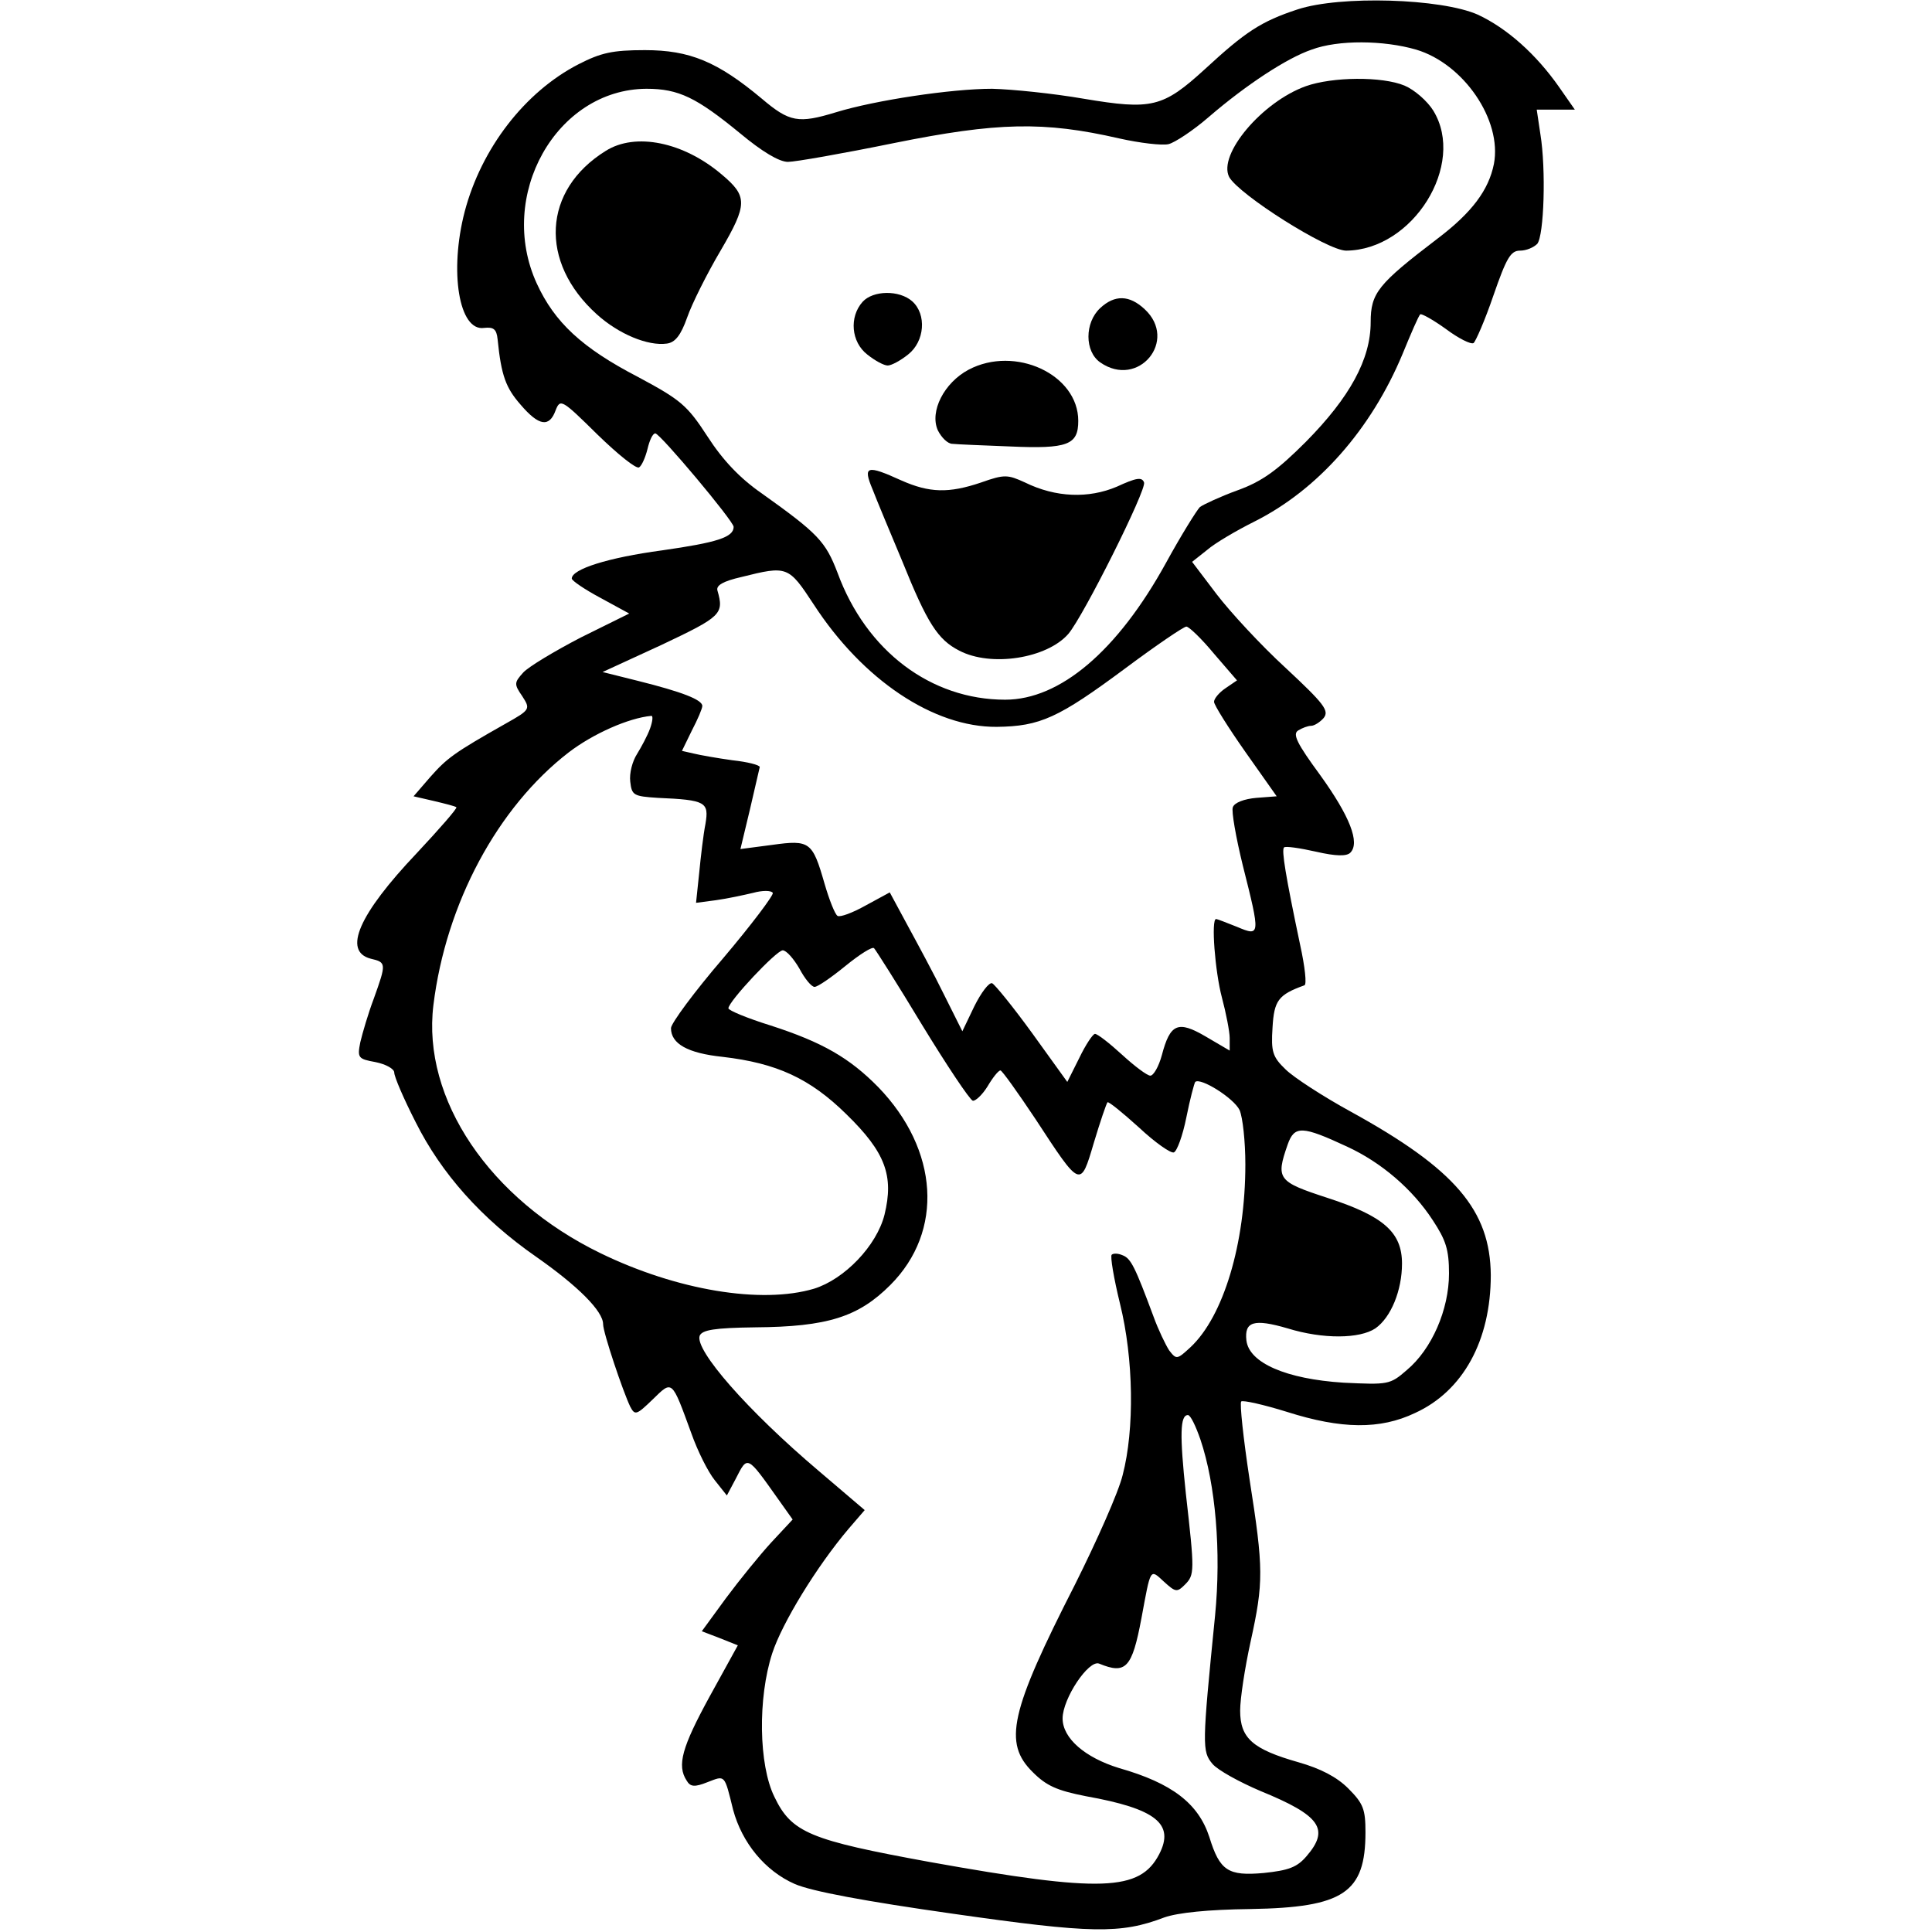 <?xml version="1.0" encoding="UTF-8" standalone="yes"?>
<svg version="1.0" xmlns="http://www.w3.org/2000/svg" width="100mm" height="100mm" viewBox="0 0 233 370" preserveAspectRatio="xMidYMid meet">
  <g transform="translate(0,370) scale(0.1,-0.1)" fill="#000000" stroke="none">
    <path d="M1800 3682 c-70 -23 -100 -43 -177 -114 -81 -74 -102 -79 -233 -57
-58 10 -136 18 -175 19 -78 0 -224 -22 -299 -45 -72 -22 -89 -19 -142 26 -85
71 -138 93 -224 93 -62 0 -84 -5 -127 -27 -103 -53 -186 -161 -218 -282 -30
-115 -11 -230 37 -223 18 2 24 -2 26 -22 7 -70 16 -93 44 -125 35 -41 55 -44
67 -11 9 23 12 21 80 -46 39 -38 75 -67 80 -63 5 3 12 19 16 35 4 17 10 30 15
30 9 0 150 -168 150 -179 0 -20 -32 -30 -137 -45 -104 -14 -173 -36 -173 -54
0 -4 25 -21 55 -37 l55 -30 -93 -46 c-50 -26 -100 -56 -110 -67 -17 -19 -18
-22 -2 -45 16 -25 16 -26 -32 -53 -99 -56 -112 -66 -144 -102 l-32 -37 39 -9
c21 -5 41 -10 43 -12 2 -2 -32 -41 -76 -88 -111 -117 -142 -188 -88 -202 30
-7 30 -9 6 -76 -11 -29 -22 -67 -26 -84 -6 -30 -4 -32 29 -38 20 -4 36 -13 36
-20 0 -8 18 -50 41 -95 49 -98 126 -185 231 -258 80 -56 128 -104 128 -129 0
-16 38 -129 52 -158 9 -17 12 -16 43 14 38 37 36 39 74 -65 12 -34 32 -74 45
-90 l23 -29 17 32 c23 45 21 46 82 -40 l27 -38 -41 -44 c-22 -24 -61 -72 -87
-107 l-46 -63 34 -13 35 -14 -54 -98 c-53 -97 -63 -132 -44 -161 7 -12 15 -13
40 -3 34 13 32 16 49 -53 17 -63 61 -117 118 -142 32 -14 134 -33 303 -57 266
-38 321 -39 405 -7 26 9 83 15 165 16 178 3 220 31 220 147 0 44 -4 55 -33 84
-22 22 -53 38 -95 50 -88 25 -112 46 -112 99 0 23 9 82 20 132 25 114 25 139
-2 311 -12 79 -19 145 -16 149 3 3 43 -6 88 -20 104 -33 178 -34 245 -2 92 42
145 139 145 264 -1 124 -68 203 -268 313 -53 29 -110 66 -125 81 -25 24 -28
34 -25 80 3 52 11 63 61 81 5 1 1 36 -8 77 -28 133 -36 182 -31 187 2 3 30 -1
61 -8 39 -9 59 -9 66 -2 19 19 -1 70 -58 149 -44 60 -53 78 -42 85 8 5 19 9
25 9 6 0 17 7 24 15 11 14 1 27 -73 96 -47 43 -106 107 -132 141 l-47 62 29
23 c15 13 56 37 90 54 122 61 224 177 284 321 16 39 31 74 34 76 2 2 24 -10
49 -28 24 -18 48 -30 53 -27 4 3 22 44 38 91 25 72 33 86 51 86 12 0 26 6 33
13 13 16 17 143 6 210 l-7 47 36 0 37 0 -30 43 c-44 63 -100 113 -156 139 -70
31 -263 37 -345 10z m227 -77 c91 -27 165 -135 149 -219 -10 -50 -42 -93 -108
-143 -114 -87 -128 -104 -128 -160 0 -71 -40 -144 -124 -229 -55 -55 -84 -76
-131 -93 -33 -12 -65 -27 -72 -32 -6 -6 -36 -54 -65 -107 -93 -169 -203 -262
-308 -262 -142 0 -266 93 -321 243 -23 60 -37 75 -145 152 -42 29 -75 64 -104
109 -39 60 -51 70 -133 114 -108 56 -160 105 -194 179 -77 168 37 372 210 373
62 0 96 -17 179 -85 42 -35 75 -55 92 -55 14 0 105 16 203 36 198 40 287 42
431 9 40 -9 83 -14 95 -11 12 3 47 26 77 52 72 62 150 113 197 129 51 19 138
18 200 0z m-1154 -1062 c94 -145 230 -236 351 -235 83 1 118 17 246 112 59 44
112 80 117 80 5 0 29 -23 53 -52 l44 -51 -22 -15 c-12 -8 -22 -20 -22 -26 0
-6 27 -49 60 -96 l60 -85 -39 -3 c-23 -2 -42 -9 -45 -18 -3 -7 6 -58 19 -111
34 -135 34 -137 -11 -118 -20 8 -38 15 -40 15 -10 0 -2 -101 11 -150 8 -30 15
-66 15 -78 l0 -24 -46 27 c-53 31 -68 25 -84 -36 -6 -22 -16 -39 -22 -39 -6 0
-30 18 -54 40 -24 22 -47 40 -52 40 -4 0 -18 -21 -30 -46 l-23 -46 -67 93
c-37 51 -72 94 -77 96 -6 2 -21 -18 -34 -44 l-23 -48 -35 70 c-19 39 -51 98
-70 133 l-34 63 -46 -25 c-25 -14 -49 -23 -54 -20 -5 3 -16 31 -25 62 -23 80
-28 84 -100 74 l-61 -8 18 75 c10 42 18 79 19 82 0 4 -24 10 -52 13 -29 4 -63
10 -75 13 l-22 5 19 39 c11 21 20 42 20 47 0 12 -39 27 -123 48 l-68 17 113
52 c114 54 120 59 107 104 -3 10 11 18 46 26 88 22 90 21 138 -52z m-313 -238
c-5 -14 -17 -36 -25 -49 -9 -14 -15 -37 -13 -53 3 -26 6 -28 53 -31 92 -4 98
-8 91 -50 -4 -20 -9 -63 -12 -94 l-6 -57 38 5 c22 3 54 10 71 14 18 5 35 5 38
0 2 -4 -40 -60 -95 -125 -55 -64 -100 -125 -100 -134 0 -30 32 -48 99 -55 103
-12 167 -41 237 -110 75 -73 91 -118 73 -192 -15 -60 -77 -124 -135 -142 -101
-30 -263 -3 -409 68 -212 103 -342 295 -320 475 24 195 123 379 259 484 47 36
115 66 158 70 4 1 3 -10 -2 -24z m521 -568 c47 -77 91 -143 97 -145 5 -1 18
11 28 27 10 17 21 31 25 31 3 0 33 -42 67 -93 87 -133 86 -133 112 -45 12 40
24 75 26 77 2 2 29 -20 60 -48 31 -29 61 -50 67 -48 6 2 17 32 24 67 7 35 15
65 17 68 10 9 74 -31 85 -54 6 -14 11 -60 11 -104 0 -152 -42 -291 -105 -350
-26 -24 -27 -24 -41 -6 -7 11 -21 40 -30 65 -35 94 -43 111 -59 117 -9 4 -18
4 -21 1 -3 -3 4 -45 16 -94 26 -105 28 -240 5 -328 -8 -33 -50 -127 -91 -209
-125 -245 -138 -304 -81 -360 26 -26 46 -35 102 -46 134 -24 170 -53 140 -111
-37 -71 -110 -74 -439 -15 -230 42 -265 56 -298 125 -30 61 -32 189 -4 275 19
58 85 166 146 238 l31 36 -88 75 c-137 116 -238 232 -228 259 5 11 28 15 106
16 139 1 198 20 259 81 103 103 93 259 -23 379 -55 56 -107 86 -206 118 -45
14 -81 29 -81 33 0 13 92 111 104 111 7 0 21 -16 32 -35 10 -19 23 -35 29 -35
6 0 32 18 59 40 27 22 52 38 55 34 3 -3 45 -69 92 -147z m814 -233 c65 -30
125 -81 164 -141 25 -38 31 -56 31 -102 0 -69 -33 -145 -81 -185 -32 -28 -36
-28 -121 -24 -110 7 -181 38 -186 81 -4 36 14 42 79 23 68 -21 138 -20 168 0
30 21 51 73 51 124 0 60 -35 91 -143 126 -95 31 -99 36 -76 102 13 37 28 36
114 -4z m-281 -561 c29 -86 40 -214 28 -337 -25 -250 -25 -260 -5 -284 10 -12
52 -35 92 -52 115 -47 133 -73 88 -125 -18 -21 -34 -27 -82 -32 -68 -6 -84 4
-104 69 -21 64 -71 103 -173 132 -65 20 -108 57 -108 95 0 38 50 113 70 105
51 -21 63 -9 81 87 18 97 16 95 43 70 22 -20 25 -21 40 -6 19 19 19 25 2 175
-12 113 -11 150 4 150 5 0 15 -21 24 -47z"/>
    <path d="M1816 3535 c-84 -30 -169 -131 -147 -174 19 -34 188 -141 224 -141
128 1 230 165 167 268 -11 18 -36 40 -55 48 -43 18 -138 17 -189 -1z"/>
    <path d="M475 3411 c-121 -75 -128 -213 -17 -313 42 -38 98 -61 134 -56 16 2
27 16 39 50 9 26 38 84 64 128 52 89 52 104 2 146 -73 62 -165 81 -222 45z"/>
    <path d="M967 3122 c-26 -29 -22 -77 9 -101 15 -12 32 -21 39 -21 7 0 24 9 39
21 32 25 36 77 8 102 -25 22 -75 21 -95 -1z"/>
    <path d="M1422 3110 c-30 -28 -30 -83 0 -104 73 -51 150 42 85 102 -29 27 -57
28 -85 2z"/>
    <path d="M1170 2992 c-47 -25 -75 -80 -59 -116 7 -14 19 -26 28 -26 9 -1 58
-3 110 -5 111 -5 131 3 131 49 0 89 -121 145 -210 98z"/>
    <path d="M986 2763 c8 -21 34 -83 57 -138 48 -119 68 -150 109 -171 61 -32
168 -15 209 32 29 34 150 276 145 290 -4 11 -15 9 -52 -8 -54 -23 -117 -21
-176 8 -33 15 -39 16 -84 0 -62 -21 -99 -20 -153 4 -66 30 -74 28 -55 -17z"/>
  </g>
</svg>